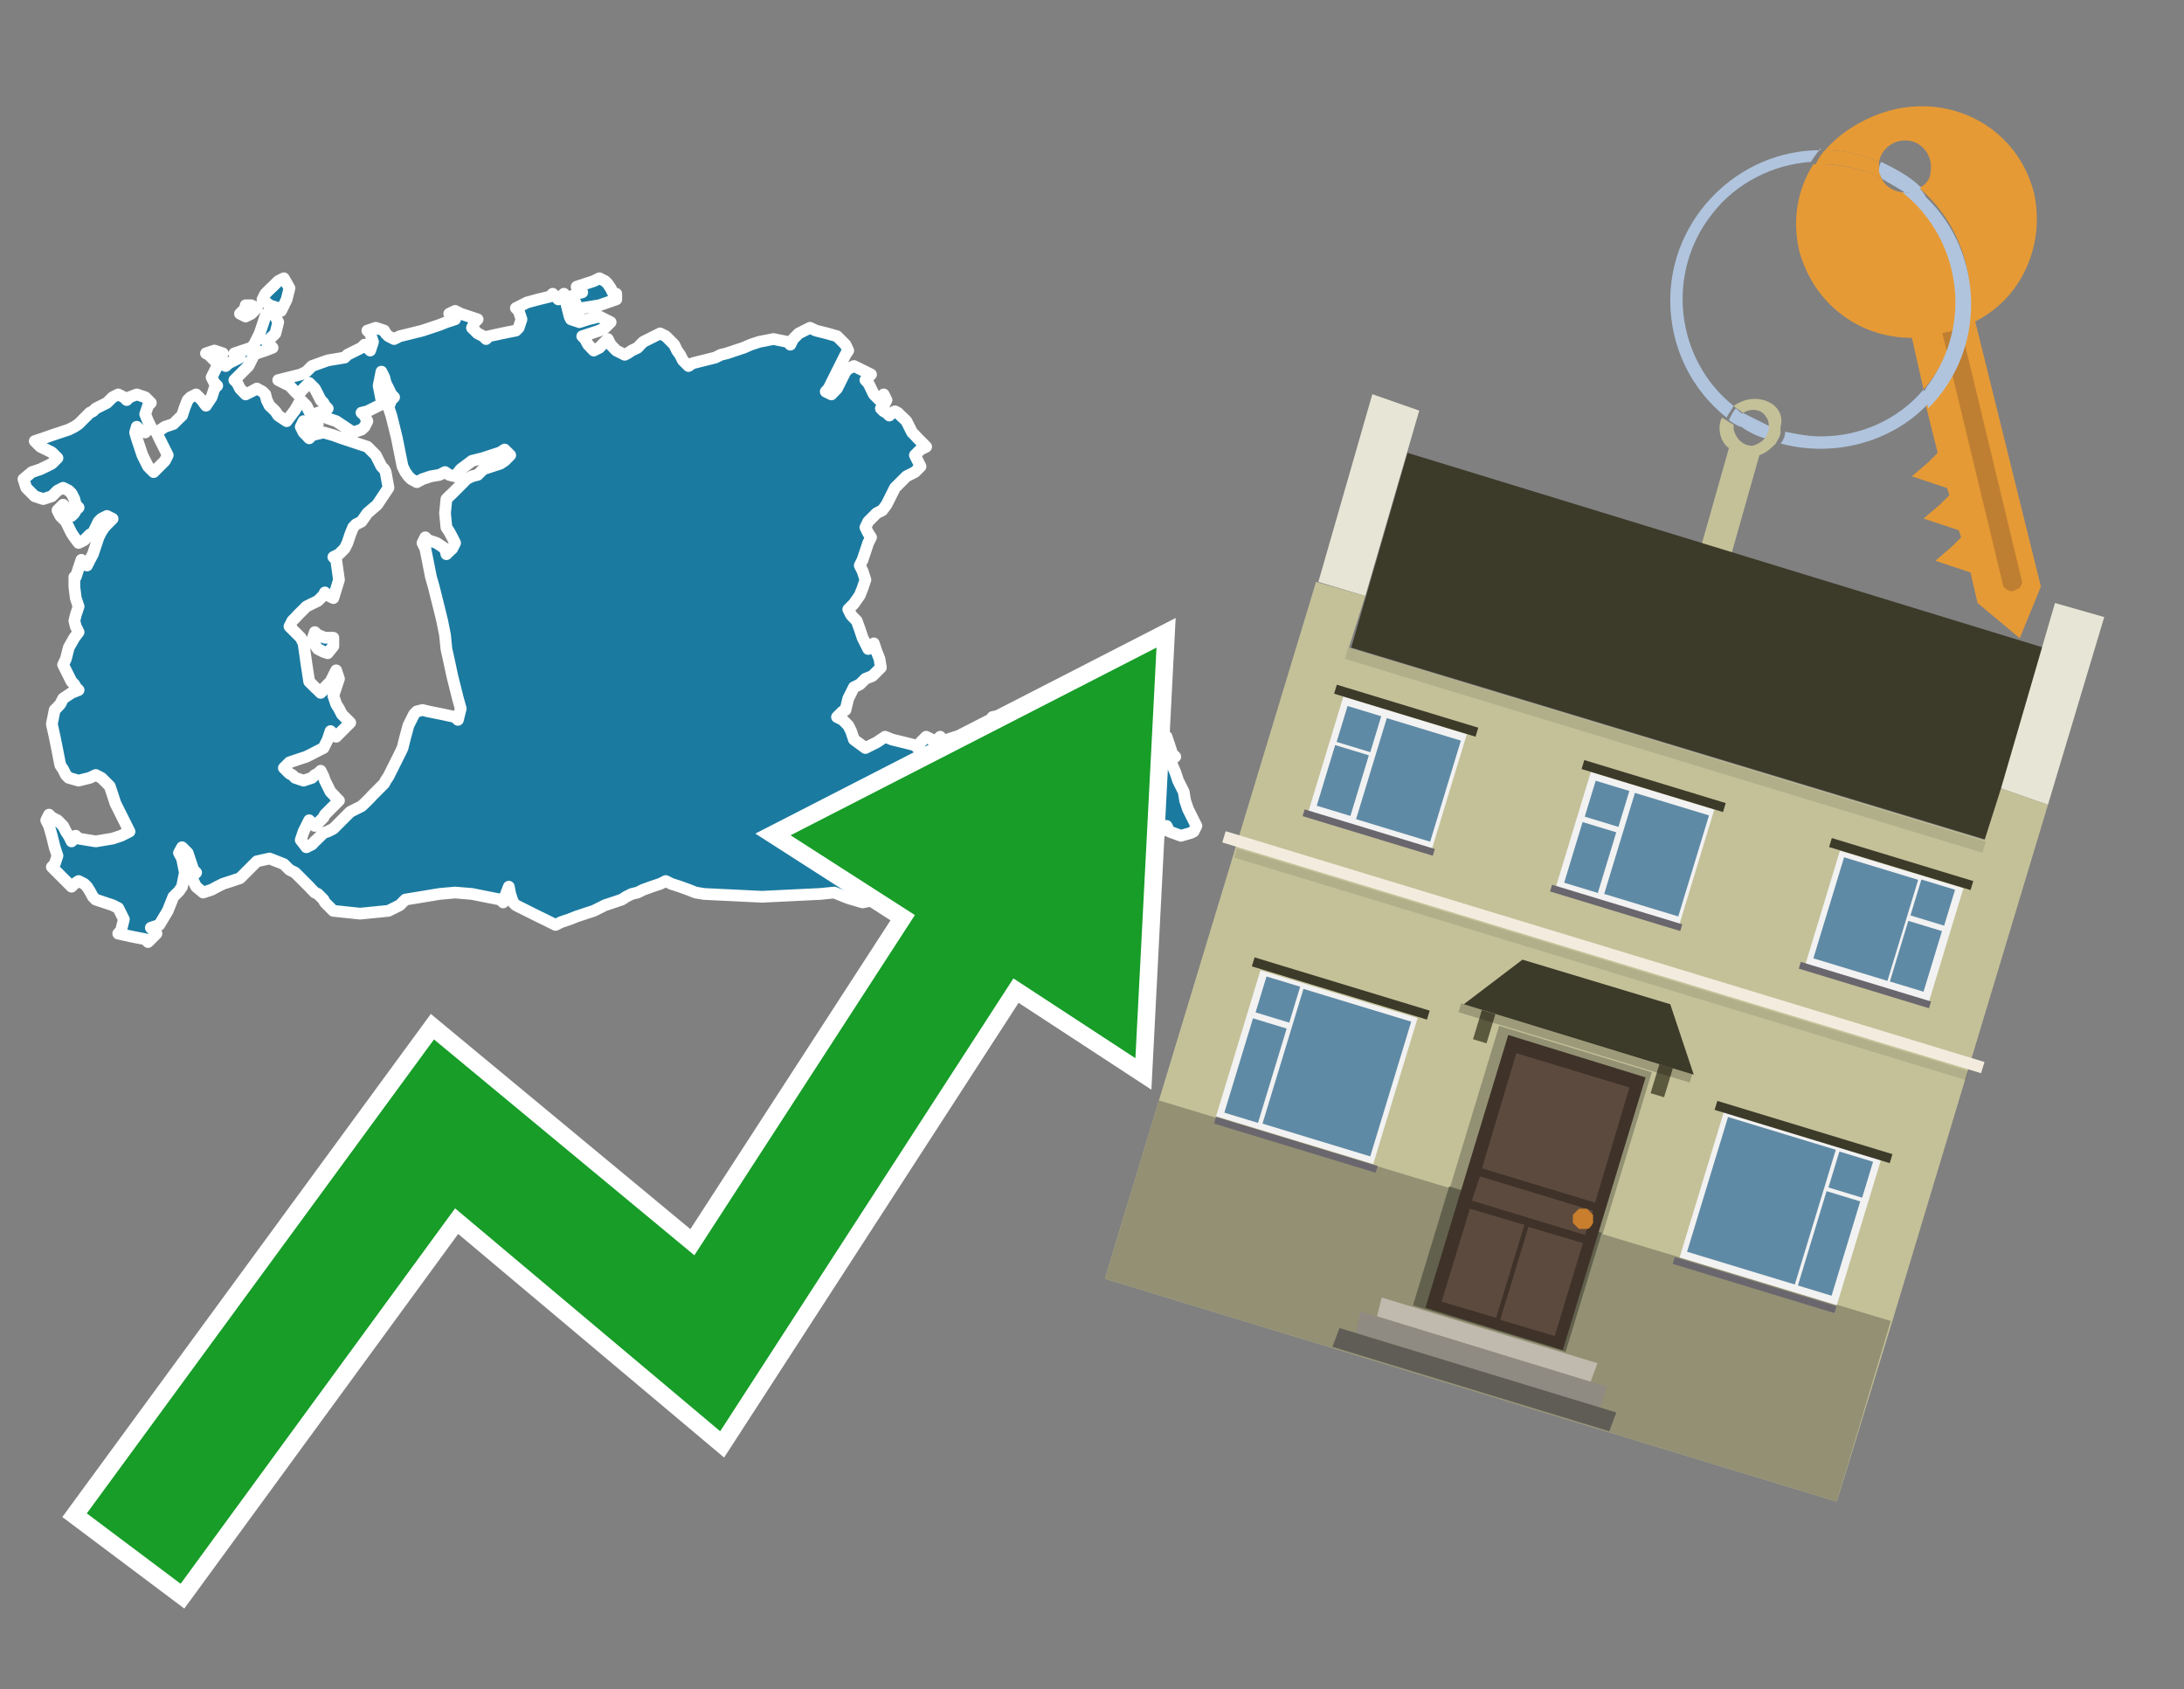 <?xml version="1.0" encoding="utf-8"?>
<!-- Generator: Adobe Illustrator 26.0.3, SVG Export Plug-In . SVG Version: 6.00 Build 0)  -->
<svg version="1.1" id="Text" xmlns="http://www.w3.org/2000/svg" xmlns:xlink="http://www.w3.org/1999/xlink" x="0px" y="0px"
	 width="93.1px" height="72px" viewBox="0 0 93.1 72" style="enable-background:new 0 0 93.1 72;" xml:space="preserve">
<rect x="0" y="0" width="93.1" height="72" fill="#808080" stroke="none"/>
<style type="text/css">
	.st0{fill:#1B7AA0;stroke:#FFFFFF;stroke-width:0.5;stroke-linejoin:round;}
	.st1{fill:none;stroke:#FFFFFF;stroke-width:1.5;stroke-miterlimit:10;}
	.st2{fill:#179D28;}
	.st3{fill:#E69A35;}
	.st4{fill:#B0C4DE;}
	.st5{fill:#C4C199;}
	.st6{fill:#BF7F32;}
	.st7{fill-rule:evenodd;clip-rule:evenodd;fill:#3C3A29;}
	.st8{fill-rule:evenodd;clip-rule:evenodd;fill:#E7E6D6;}
	.st9{fill-rule:evenodd;clip-rule:evenodd;fill:#C4C199;}
	.st10{fill-rule:evenodd;clip-rule:evenodd;fill:#939074;}
	.st11{opacity:0.1;fill-rule:evenodd;clip-rule:evenodd;}
	.st12{fill-rule:evenodd;clip-rule:evenodd;fill:#F3ECDE;}
	.st13{fill:#3C3A29;}
	.st14{fill-rule:evenodd;clip-rule:evenodd;fill:#939173;}
	.st15{fill-rule:evenodd;clip-rule:evenodd;fill:#62614D;}
	.st16{fill:#3E3229;}
	.st17{fill:#5D4A3E;}
	.st18{fill:#C87E2C;}
	.st19{fill-rule:evenodd;clip-rule:evenodd;fill:#C0B9AD;}
	.st20{fill-rule:evenodd;clip-rule:evenodd;fill:#908B82;}
	.st21{fill-rule:evenodd;clip-rule:evenodd;fill:#605D57;}
	.st22{fill:#5A583D;}
	.st23{opacity:0.2;}
	.st24{fill-rule:evenodd;clip-rule:evenodd;fill:#F2F2F2;}
	.st25{fill-rule:evenodd;clip-rule:evenodd;fill:#5F8AA5;}
	.st26{fill-rule:evenodd;clip-rule:evenodd;fill:#69666D;}
</style>
<path class="st0" d="M3.23,24.59L3.35,24.22L3.47,23.86L3.59,23.98L3.71,24.1L3.83,23.86L3.96,23.62L4.08,23.26L4.2,22.9L4.32,22.66L4.44,22.48L4.56,22.35L4.68,22.23L4.8,22.11L4.56,21.99L4.32,22.11L4.2,22.23L4.08,22.48L3.96,22.72L3.83,22.78L3.71,22.9L3.59,23.02L3.35,23.14L3.17,22.9L3.05,22.72L2.93,22.48L2.81,22.23L2.69,22.11L2.57,21.99L2.45,21.75L2.69,21.51L2.93,21.75L3.05,21.99L3.17,21.87L3.23,21.75L3.35,21.63L3.23,21.51L3.17,21.27L3.05,21.03L2.93,20.91L2.69,20.79L2.45,20.91L2.33,21.03L2.21,21.15L1.84,21.27L1.48,21.15L1.36,21.03L1.24,20.91L1.12,20.79L1.0,20.42L1.36,20.12L1.72,20.0L1.97,19.88L2.21,19.76L2.33,19.64L2.45,19.52L2.33,19.4L2.21,19.28L1.97,19.16L1.72,19.04L1.6,18.92L1.48,18.8L1.84,18.68L2.21,18.55L2.57,18.43L2.93,18.31L3.17,18.19L3.35,18.07L3.47,17.95L3.59,17.83L3.71,17.71L3.83,17.59L3.96,17.53L4.08,17.41L4.32,17.29L4.56,17.17L4.68,17.05L4.8,16.93L5.04,16.81L5.28,16.93L5.4,17.05L5.52,16.93L5.83,16.81L6.19,16.93L6.31,17.05L6.43,17.17L6.31,17.29L6.19,17.65L6.31,17.95L6.43,18.19L6.19,18.43L5.95,18.31L5.83,18.19L5.76,18.43L5.83,18.68L5.95,19.04L6.07,19.4L6.19,19.64L6.31,19.88L6.43,20.0L6.55,20.12L6.67,20.0L6.79,19.88L6.91,19.76L7.03,19.64L7.15,19.4L7.03,19.16L6.91,18.92L6.79,18.68L6.67,18.43L7.03,18.19L7.39,18.07L7.51,17.95L7.63,17.83L7.76,17.71L7.88,17.35L8.0,17.05L8.12,16.93L8.36,16.81L8.6,17.05L8.78,17.29L9.02,16.93L9.14,16.56L9.26,16.44L9.14,16.32L9.02,16.08L9.14,15.84L9.26,15.6L9.38,15.36L9.5,15.48L9.62,15.6L9.75,15.48L9.99,15.36L10.23,15.24L10.11,15.12L9.99,15.06L10.35,14.94L10.71,14.82L10.83,14.69L10.95,14.45L11.07,14.21L11.19,13.85L11.31,13.49L11.37,13.37L11.62,13.25L11.86,13.73L11.74,14.21L11.62,14.33L11.49,14.45L11.37,14.57L11.49,14.69L11.62,14.82L11.31,14.94L10.95,15.06L10.83,15.12L10.71,15.36L10.59,15.6L10.47,15.72L10.35,15.84L10.23,15.96L10.11,16.08L9.99,16.2L10.11,16.32L10.23,16.56L10.47,16.81L10.71,16.69L10.95,16.56L11.19,16.69L11.31,16.81L11.37,17.05L11.49,17.29L11.62,17.41L11.74,17.53L11.86,17.71L12.22,17.95L12.58,17.47L12.82,17.05L13.06,17.29L13.18,17.53L13.3,17.71L13.42,17.95L13.55,18.07L13.3,18.19L13.06,18.07L12.94,17.95L12.82,18.19L12.94,18.43L13.06,18.55L13.18,18.68L13.3,18.55L13.79,18.43L14.21,18.55L14.57,18.68L14.93,18.8L15.29,18.92L15.66,19.04L15.78,19.16L15.9,19.28L16.02,19.4L16.14,19.64L16.26,19.88L16.38,20.0L16.44,20.12L16.56,20.79L16.08,21.51L15.66,21.87L15.41,22.23L15.17,22.35L15.05,22.48L14.93,22.78L14.81,23.14L14.69,23.38L14.45,23.62L14.21,23.74L14.33,23.86L14.45,24.71L14.21,25.49L13.97,25.37L13.85,25.25L13.79,25.37L13.67,25.49L13.55,25.61L13.3,25.73L13.06,25.85L12.94,25.97L12.82,26.09L12.7,26.21L12.58,26.34L12.46,26.46L12.34,26.7L12.58,26.94L12.82,27.18L12.94,27.42L13.06,28.27L13.18,29.05L13.3,29.17L13.42,29.29L13.55,29.41L13.67,29.53L13.79,29.41L13.85,29.29L13.97,29.17L14.09,29.05L14.21,28.81L14.33,28.57L14.45,28.93L14.33,29.29L14.21,29.65L14.33,30.01L14.45,30.2L14.57,30.44L14.69,30.56L14.81,30.68L14.93,30.8L14.81,30.92L14.69,31.04L14.57,31.16L14.45,31.28L14.33,31.4L14.21,31.28L14.09,31.16L13.97,31.52L13.79,31.88L13.55,32.0L13.3,32.13L13.06,32.25L12.7,32.37L12.34,32.49L12.22,32.61L12.1,32.73L12.22,32.85L12.34,32.97L12.46,33.03L12.58,33.15L12.94,33.27L13.3,33.15L13.42,33.03L13.55,32.97L13.67,32.85L13.79,33.09L13.85,33.27L13.97,33.51L14.09,33.75L14.21,33.87L14.33,34.0L14.45,34.12L14.33,34.24L14.21,34.36L14.09,34.48L13.97,34.6L13.85,34.72L13.79,34.84L13.67,34.96L13.55,35.08L13.42,35.2L13.3,35.08L13.18,34.96L13.06,35.2L12.94,35.44L12.82,35.8L13.06,36.11L13.3,35.99L13.42,35.86L13.55,35.74L13.67,35.62L13.79,35.5L13.97,35.44L14.21,35.32L14.33,35.2L14.45,35.08L14.57,34.96L14.69,34.84L14.81,34.72L14.93,34.6L15.17,34.48L15.41,34.36L15.54,34.24L15.66,34.12L15.78,34.0L15.9,33.87L16.02,33.75L16.14,33.63L16.26,33.51L16.38,33.39L16.44,33.27L16.56,33.09L16.68,32.85L16.8,32.61L16.92,32.37L17.04,32.13L17.16,31.88L17.28,31.4L17.41,30.92L17.53,30.68L17.65,30.44L17.77,30.32L18.01,30.26L18.25,30.32L18.85,30.44L19.4,30.56L19.52,30.68L19.64,30.2L19.52,29.77L19.4,29.29L19.28,28.81L19.15,28.2L19.03,27.66L18.97,27.06L18.85,26.46L18.73,25.97L18.61,25.49L18.49,25.01L18.37,24.59L18.25,23.98L18.13,23.38L18.01,23.14L18.13,22.9L18.25,23.02L18.61,23.14L18.97,23.38L19.03,23.62L19.15,23.5L19.28,23.38L19.4,23.14L19.28,22.9L19.15,22.66L19.03,22.48L18.97,21.87L19.03,21.27L19.15,21.15L19.28,21.03L19.4,20.91L19.52,20.79L19.64,20.67L19.76,20.55L19.88,20.42L20.12,20.3L20.36,20.24L20.48,20.12L20.6,20.0L20.96,19.88L21.33,19.76L21.51,19.64L21.75,19.4L21.51,19.16L21.33,19.28L20.96,19.4L20.6,19.52L20.12,19.64L19.64,20.0L19.4,20.3L19.15,20.24L18.97,20.12L18.73,20.24L18.37,20.3L18.01,20.42L17.77,20.55L17.53,20.42L17.41,20.3L17.28,20.12L17.16,19.88L17.04,19.28L16.92,18.68L16.8,18.19L16.68,17.71L16.56,17.35L16.68,17.05L16.8,16.93L16.68,16.81L16.56,16.56L16.44,16.32L16.38,16.08L16.26,15.84L16.14,16.44L16.26,17.05L16.38,17.17L16.14,17.29L15.9,17.41L15.66,17.53L15.41,17.59L15.54,17.71L15.66,17.95L15.54,18.19L15.41,18.31L15.05,18.43L14.69,18.19L14.33,17.95L13.97,17.83L13.79,17.71L13.55,17.59L13.79,17.53L13.97,17.41L13.85,17.29L13.79,17.17L13.67,17.05L13.55,16.81L13.42,16.56L13.3,16.44L13.18,16.32L13.06,16.44L12.94,16.56L12.82,16.69L12.7,16.81L12.58,16.69L12.46,16.56L12.34,16.44L12.1,16.32L11.86,16.2L12.34,16.08L12.82,15.96L13.06,15.84L13.3,15.6L13.97,15.36L14.69,15.24L14.81,15.12L14.93,15.06L15.17,14.94L15.41,14.82L15.54,14.69L15.66,14.82L15.78,14.94L15.9,14.57L15.78,14.21L15.66,14.09L16.02,13.97L16.38,14.09L16.44,14.21L16.56,14.33L16.8,14.45L17.04,14.33L17.53,14.21L18.01,14.09L18.37,13.97L18.73,13.85L19.03,13.73L19.4,13.61L19.28,13.49L19.15,13.37L19.4,13.25L19.64,13.37L20.0,13.49L20.36,13.61L20.24,13.73L20.12,13.97L20.36,14.21L20.6,14.33L20.72,14.45L20.84,14.33L21.39,14.21L21.99,14.09L22.11,13.97L22.23,13.61L22.11,13.25L21.99,13.13L22.23,13.01L22.47,12.89L22.95,12.76L23.44,12.64L23.56,12.52L23.68,12.64L23.8,12.76L23.92,12.64L24.04,12.52L24.16,13.01L24.28,13.49L24.34,13.61L24.7,13.73L25.07,13.61L25.55,13.49L26.03,13.73L25.79,13.97L25.55,14.09L25.19,14.21L24.82,14.33L24.94,14.45L25.07,14.69L25.31,14.94L25.55,14.82L25.67,14.69L25.79,14.57L25.91,14.45L26.03,14.69L26.27,14.94L26.51,15.06L26.63,15.12L26.75,15.06L26.93,14.94L27.18,14.82L27.3,14.69L27.42,14.57L27.66,14.45L27.9,14.33L28.14,14.21L28.38,14.33L28.5,14.45L28.62,14.57L28.74,14.69L28.86,14.94L28.99,15.12L29.11,15.36L29.35,15.6L29.53,15.48L30.01,15.36L30.49,15.24L30.73,15.12L30.98,15.06L31.34,14.94L31.7,14.82L32.0,14.69L32.36,14.57L32.97,14.45L33.57,14.57L33.69,14.69L33.81,14.45L34.05,14.21L34.29,14.09L34.53,13.97L34.78,14.09L35.26,14.21L35.68,14.33L35.8,14.45L35.92,14.57L36.04,14.69L36.16,14.94L36.04,15.12L35.92,15.36L35.8,15.6L35.68,15.84L35.56,16.08L35.44,16.32L35.32,16.56L35.2,16.69L35.44,16.81L35.68,16.56L35.8,16.32L35.92,16.08L36.04,15.84L36.16,15.72L36.4,15.6L36.65,15.72L36.89,15.84L37.13,15.96L37.01,16.08L36.89,16.2L37.01,16.32L37.13,16.56L37.25,16.81L37.37,16.93L37.49,17.05L37.55,16.93L37.67,16.81L37.79,17.05L37.67,17.29L37.55,17.41L37.67,17.53L37.79,17.59L37.91,17.71L38.03,17.59L38.15,17.53L38.27,17.59L38.39,17.71L38.52,17.83L38.64,17.95L38.76,18.19L38.88,18.43L39.0,18.55L39.12,18.68L39.24,18.8L39.36,18.92L39.48,19.04L39.24,19.16L39.0,19.4L39.12,19.64L39.24,19.88L39.0,20.12L38.76,20.24L38.64,20.3L38.52,20.42L38.39,20.55L38.27,20.67L38.15,20.79L38.03,21.03L37.91,21.27L37.79,21.51L37.61,21.75L37.37,21.87L37.25,21.99L37.13,22.11L37.01,22.23L36.89,22.48L37.01,22.72L37.13,22.9L37.01,23.14L36.89,23.5L36.77,23.86L36.65,24.1L36.77,24.34L36.89,24.71L36.77,25.07L36.65,25.37L36.4,25.73L36.16,25.97L36.28,26.21L36.4,26.34L36.52,26.46L36.65,26.82L36.77,27.18L36.89,27.42L37.01,27.66L37.13,27.54L37.25,27.42L37.37,27.78L37.49,28.08L37.55,28.45L37.19,28.81L36.89,28.93L36.77,29.05L36.65,29.17L36.4,29.29L36.16,29.77L36.04,30.26L35.92,30.32L35.8,30.44L35.68,30.56L35.92,30.68L36.16,30.92L36.28,31.16L36.4,31.52L36.89,31.88L37.37,31.64L37.73,31.4L38.03,31.52L38.52,31.64L39.0,31.76L39.12,31.88L39.24,31.64L39.48,31.4L39.72,31.52L39.84,31.64L39.96,31.52L40.08,31.4L40.14,31.52L40.26,31.64L40.38,31.52L40.75,31.4L41.11,31.52L41.23,31.64L41.35,31.52L41.71,31.4L42.07,31.28L42.19,31.16L42.31,31.04L42.44,30.92L42.56,30.8L42.44,30.68L42.31,30.56L42.92,30.44L43.46,30.56L43.34,30.68L43.22,30.8L43.58,30.92L43.94,30.8L44.31,30.68L44.67,30.56L45.27,30.44L45.81,30.8L46.05,31.16L46.3,31.04L46.17,30.92L46.05,30.8L46.3,30.68L46.54,30.56L46.66,30.44L46.78,30.56L46.9,30.68L47.02,30.8L47.14,30.92L47.26,31.16L47.38,31.4L47.5,31.52L47.62,31.64L47.74,31.88L47.8,32.13L47.92,32.55L48.04,33.03L48.17,33.27L48.41,33.51L48.65,33.39L48.53,33.27L48.41,32.55L48.29,31.88L48.17,31.52L48.04,31.16L47.92,30.8L48.17,30.44L48.41,30.56L48.89,30.68L49.37,30.92L49.49,31.16L49.61,31.28L49.73,31.4L49.85,31.76L49.97,32.13L50.1,32.25L49.97,32.37L49.85,32.49L49.97,32.61L50.1,32.91L50.22,33.27L50.34,33.51L50.46,33.75L50.52,34.12L50.64,34.48L50.76,34.72L50.88,34.96L51.0,35.2L50.88,35.44L50.76,35.5L50.34,35.62L49.85,35.44L49.73,35.2L49.61,35.32L49.49,35.44L49.37,35.62L49.13,35.86L48.89,35.74L48.65,35.62L48.41,35.74L48.17,35.86L47.92,35.74L47.8,35.62L47.74,35.74L47.62,35.86L47.5,35.99L47.26,36.11L47.02,36.23L46.78,36.35L46.54,36.47L46.3,36.59L46.05,36.47L45.93,36.35L45.81,36.47L45.39,36.59L44.91,36.71L44.31,36.83L43.7,36.95L43.34,37.07L42.98,37.19L42.68,37.31L42.31,37.43L41.71,37.55L41.11,37.67L40.99,37.79L40.87,37.92L40.75,38.04L40.63,38.1L40.51,38.22L40.38,38.1L40.26,38.04L40.14,37.92L39.72,37.79L39.24,37.92L38.39,38.04L37.55,38.1L37.49,38.22L37.37,38.34L36.77,38.46L36.16,38.28L35.56,38.04L34.96,38.1L32.48,38.22L30.01,38.1L29.65,38.04L29.35,37.92L28.99,37.79L28.62,37.67L28.38,37.55L28.14,37.67L27.78,37.79L27.42,37.92L27.18,38.04L26.93,38.1L26.69,38.22L26.51,38.34L26.15,38.46L25.79,38.58L25.55,38.7L25.31,38.82L24.94,38.94L24.58,39.06L24.28,39.18L23.92,39.3L23.68,39.42L23.44,39.3L23.2,39.18L22.95,39.06L22.71,38.94L22.47,38.82L22.23,38.7L21.99,38.58L21.87,38.46L21.75,38.1L21.69,37.79L21.57,38.1L21.45,38.46L21.33,38.34L20.72,38.22L20.12,38.1L19.4,38.04L18.73,38.1L18.01,38.22L17.28,38.34L17.16,38.46L17.04,38.58L16.8,38.7L16.56,38.82L15.35,38.94L14.21,38.82L14.09,38.7L13.97,38.58L13.85,38.46L13.79,38.34L13.67,38.22L13.55,38.1L13.42,38.04L13.3,37.92L13.18,37.79L13.06,37.67L12.94,37.55L12.82,37.43L12.7,37.31L12.58,37.19L12.34,37.07L12.1,36.83L11.49,36.59L10.95,36.71L10.83,36.83L10.71,36.95L10.59,37.07L10.47,37.19L10.35,37.31L10.23,37.43L9.87,37.55L9.5,37.67L9.26,37.79L9.02,37.92L8.66,38.04L8.36,37.79L8.24,37.55L8.12,37.43L8.24,37.31L8.36,37.19L8.24,37.07L8.12,36.71L8.0,36.35L7.88,36.23L7.76,36.11L7.63,36.35L7.76,36.59L7.88,37.19L7.76,37.79L7.63,37.98L7.39,38.22L7.15,38.82L6.79,39.42L6.43,39.54L6.55,39.66L6.67,39.79L6.55,39.91L6.43,40.03L6.31,40.15L6.19,40.03L5.58,39.91L5.04,39.79L5.16,39.66L5.28,39.18L5.04,38.7L4.8,38.58L4.44,38.46L4.08,38.34L3.96,38.22L3.83,37.98L3.71,37.79L3.59,37.67L3.35,37.55L3.17,37.67L3.05,37.79L2.93,37.67L2.81,37.55L2.69,37.43L2.57,37.31L2.45,37.19L2.33,37.07L2.21,36.95L2.33,36.83L2.45,36.47L2.33,36.11L2.21,35.62L2.09,35.2L1.97,34.96L2.09,34.72L2.21,34.84L2.45,34.96L2.69,35.2L2.81,35.44L2.93,35.62L3.05,35.86L3.17,35.74L3.23,35.62L3.35,35.74L4.08,35.86L4.8,35.74L5.16,35.62L5.52,35.44L5.4,35.2L5.28,34.96L5.16,34.72L5.04,34.48L4.92,34.24L4.8,33.87L4.68,33.51L4.56,33.39L4.44,33.27L4.32,33.15L4.08,33.03L3.83,33.15L3.35,33.27L2.93,33.15L2.81,33.03L2.69,32.79L2.57,32.61L2.45,32.0L2.33,31.4L2.21,30.86L2.33,30.26L2.45,30.14L2.57,30.01L2.69,29.77L3.05,29.53L3.35,29.41L3.23,29.29L3.17,29.17L3.05,29.05L2.93,28.81L2.81,28.57L2.69,28.33L2.81,28.08L2.93,27.6L3.17,27.18L3.35,26.94L3.23,26.7L3.17,26.46L3.23,26.21L3.35,25.85L3.23,25.49L3.17,25.01L3.17,24.59ZM26.27,12.76L25.55,13.01L24.82,13.13L24.7,13.25L24.58,13.01L24.46,12.76L24.34,12.64L24.58,12.52L24.82,12.46L24.7,12.34L24.58,12.22L24.94,12.1L25.31,11.98L25.55,11.86L25.79,11.98L25.91,12.1L26.03,12.28L26.15,12.52L26.27,12.52ZM14.21,27.54L13.97,27.84L13.79,27.78L13.55,27.66L13.3,27.3L13.42,26.94L13.55,27.06L13.85,27.18L14.21,27.18ZM11.86,13.13L11.49,13.01L11.19,12.76L11.31,12.52L11.37,12.46L11.49,12.34L11.62,12.22L11.74,12.1L11.86,11.98L12.1,11.86L12.34,12.28L12.22,12.76L12.1,13.01L11.98,13.25L11.86,13.25ZM9.14,15.36L9.02,15.24L8.9,15.12L8.78,15.06L9.14,14.94L9.5,15.06L9.38,15.12L9.26,15.24L9.26,15.36ZM10.71,13.01L10.95,13.13L10.83,13.25L10.71,13.37L10.47,13.49L10.23,13.37L10.35,13.25L10.47,13.13L10.47,13.01Z"/>
<polygon class="st1" points="49.3,27.6 33.7,35.6 39,39 29.6,53.5 18.5,44.3 3.7,64.5 7.7,67.5 19.4,51.5 30.7,61 43.2,41.7 
	48.4,45.1 "/>
<polygon class="st2" points="49.3,27.6 33.7,35.6 39,39 29.6,53.5 18.5,44.3 3.7,64.5 7.7,67.5 19.4,51.5 30.7,61 43.2,41.7 
	48.4,45.1 "/>
<path class="st3" d="M80.2,7.6c0-0.1-0.1-0.2-0.1-0.3c0-0.1,0-0.3,0-0.4c-0.7-0.3-1.5-0.5-2.3-0.5c-0.2,0.2-0.3,0.4-0.4,0.6
	c0.1,0,0.2,0,0.3,0C78.5,7,79.4,7.2,80.2,7.6z"/>
<path class="st4" d="M77.6,6.4c-3.5,0-6.4,2.9-6.4,6.4c0,2,0.9,3.8,2.4,5c0.1-0.2,0.2-0.3,0.3-0.5c-2.5-2-2.9-5.7-0.9-8.2
	c1-1.3,2.6-2.1,4.2-2.2c0.1-0.2,0.3-0.4,0.4-0.6V6.4z"/>
<path class="st3" d="M84.2,13.7c2-1,3-3.3,2.5-5.5C86,5.5,83.3,4,80.6,4.7c-1.1,0.3-2.1,0.9-2.8,1.7c0.8,0,1.6,0.2,2.3,0.5
	c0.1-0.6,0.7-1,1.3-0.9c0.6,0.1,1,0.7,0.9,1.3c0,0.3-0.2,0.6-0.5,0.7c2.7,2.3,2.9,6.4,0.6,9c-0.1,0.1-0.2,0.2-0.3,0.3l0.5,2
	l-0.4,0.4l-0.7,0.6l0.9,0.3l0.6,0.2l0.1,0.3l-0.4,0.4L82,22.1l0.9,0.3l0.6,0.2l0.1,0.3l-0.4,0.4l-0.7,0.6l0.9,0.3l0.6,0.2l0.3,1.3
	l1.8,1.5L87,25L84.2,13.7z"/>
<path class="st3" d="M81.2,8.2c-0.4,0-0.8-0.2-1-0.6C79.4,7.2,78.5,7,77.6,7c-0.1,0-0.2,0-0.3,0c-0.7,1.1-0.9,2.4-0.6,3.7
	c0.6,2.2,2.5,3.7,4.8,3.7l0.5,2.2c2.1-2.4,1.9-6.1-0.6-8.2C81.3,8.3,81.2,8.3,81.2,8.2z"/>
<path class="st4" d="M74.1,18.1c0.4,0.3,0.8,0.5,1.2,0.6c0.1-0.1,0.2-0.3,0.2-0.5l0,0c-0.4-0.2-0.8-0.4-1.2-0.6
	C74.2,17.8,74.1,17.9,74.1,18.1z"/>
<path class="st4" d="M74.4,17.7c-0.2-0.1-0.3-0.2-0.4-0.3c-0.1,0.1-0.2,0.3-0.3,0.5c0.1,0.1,0.3,0.2,0.5,0.3
	C74.1,17.9,74.2,17.8,74.4,17.7z"/>
<path class="st5" d="M74.8,17c-0.3,0-0.6,0.1-0.9,0.3c0.1,0.1,0.3,0.2,0.4,0.3c0.3-0.2,0.8-0.2,1,0.2c0.1,0.1,0.1,0.3,0.1,0.4l0,0
	c0,0.4-0.3,0.7-0.7,0.8c-0.4,0-0.7-0.3-0.8-0.7c0,0,0,0,0-0.1v-0.1c-0.2-0.1-0.3-0.2-0.5-0.3c-0.2,0.4-0.1,1,0.3,1.3l-1.7,6l1.3,0.3
	l1.7-6c0.3-0.1,0.5-0.3,0.7-0.5c0.1-0.2,0.2-0.3,0.2-0.5c0-0.1,0-0.1,0-0.2C76.1,17.5,75.5,17,74.8,17z"/>
<path class="st6" d="M86,25.1l-0.2,0.1c-0.2,0-0.3-0.1-0.4-0.2l0,0l-2.6-10.8l0.8-0.2l2.6,10.8C86.2,24.9,86.1,25.1,86,25.1L86,25.1
	z"/>
<path class="st4" d="M80.1,7.3c0,0.1,0.1,0.2,0.1,0.3c0.3,0.2,0.7,0.4,1,0.6c0.1,0,0.2,0,0.3,0c0.1,0,0.3-0.1,0.4-0.2
	c-0.5-0.5-1.1-0.8-1.7-1.1C80.1,7,80.1,7.2,80.1,7.3z"/>
<path class="st4" d="M77.6,18.6c-0.5,0-1-0.1-1.5-0.2c0,0.2-0.1,0.4-0.2,0.5c2.2,0.6,4.7,0,6.3-1.7L82,16.6
	C80.9,17.9,79.3,18.6,77.6,18.6z"/>
<path class="st4" d="M81.8,8c-0.1,0.1-0.2,0.1-0.4,0.2c-0.1,0-0.2,0-0.3,0c2.5,2,3,5.6,1.1,8.2c-0.1,0.1-0.1,0.2-0.2,0.3l0.2,0.7
	c2.5-2.5,2.4-6.6-0.1-9C82,8.2,81.9,8.1,81.8,8L81.8,8z"/>
<g>
	<polygon class="st7" points="84.7,35.8 57.6,27.6 60,19.3 87.1,27.6 84.7,35.8 	"/>
	<polygon class="st8" points="87.3,34.3 85.3,33.6 87.6,25.7 89.7,26.3 87.3,34.3 	"/>
	<polygon class="st8" points="58.2,25.4 56.2,24.8 58.5,16.8 60.5,17.5 58.2,25.4 	"/>
	<polygon class="st9" points="80.7,56.2 87.3,34.3 85.3,33.6 84.6,35.8 57.5,27.6 58.2,25.4 56.1,24.8 47.1,54.5 78.3,64 	"/>
	<polygon class="st10" points="78.3,64 80.6,56.3 49.4,46.9 47.1,54.5 78.3,64 	"/>
	
		<rect x="56.8" y="31.7" transform="matrix(0.957 0.291 -0.291 0.957 12.341 -19.265)" class="st11" width="28.4" height="0.5"/>
	
		<rect x="51.5" y="40.4" transform="matrix(-0.957 -0.291 0.291 -0.957 121.979 99.389)" class="st12" width="33.8" height="0.5"/>
	
		<rect x="51.9" y="40.8" transform="matrix(-0.957 -0.291 0.291 -0.957 121.603 100.183)" class="st11" width="32.6" height="0.4"/>
	<g>
		<polygon class="st13" points="64.9,40.9 71.2,42.8 72.2,45.8 62.4,42.8 		"/>
		
			<rect x="61.9" y="44.4" transform="matrix(-0.957 -0.291 0.291 -0.957 113.093 118.165)" class="st14" width="6.8" height="12.5"/>
		
			<rect x="60.9" y="51.5" transform="matrix(-0.957 -0.291 0.291 -0.957 110.035 124.623)" class="st15" width="6.8" height="5.3"/>
		<g transform="matrix( 0.861, 0, 0, 0.861, 2148,666.7) ">
			<g>
				<g id="Symbol_9_0_Layer2_0_MEMBER_8_MEMBER_12_MEMBER_0_FILL_00000089576131411167447340000009604662525010445698_">
					<path class="st16" d="M-2413.3-721l-6.8-2.1l-4.1,13.5l6.8,2.1L-2413.3-721z"/>
				</g>
			</g>
		</g>
		<g transform="matrix( 0.861, 0, 0, 0.861, 2148,666.7) ">
			<g>
				<g id="Symbol_9_0_Layer2_0_MEMBER_8_MEMBER_12_MEMBER_1_MEMBER_1_FILL_00000135675296243518298590000004162584388200013184_">
					<path class="st17" d="M-2419.7-722.2l-1.7,5.7l5.6,1.7l1.7-5.7L-2419.7-722.2z"/>
				</g>
			</g>
		</g>
		<g transform="matrix( 0.861, 0, 0, 0.861, 2148,666.7) ">
			<g>
				<g id="Symbol_9_0_Layer2_0_MEMBER_8_MEMBER_12_MEMBER_2_MEMBER_0_FILL_00000029758671541259873570000011131321775149160612_">
					<path class="st17" d="M-2420.7-709.1l1.4-4.6l-2.7-0.8l-1.4,4.6L-2420.7-709.1z"/>
				</g>
			</g>
		</g>
		<g transform="matrix( 0.861, 0, 0, 0.861, 2148,666.7) ">
			<g>
				<g id="Symbol_9_0_Layer2_0_MEMBER_8_MEMBER_12_MEMBER_2_MEMBER_1_FILL_00000165928779308511961820000016729068654790051731_">
					<path class="st17" d="M-2417.8-708.2l1.4-4.6l-2.7-0.8l-1.4,4.6L-2417.8-708.2z"/>
				</g>
			</g>
		</g>
		<g transform="matrix( 0.861, 0, 0, 0.861, 2148,666.7) ">
			<g>
				<g id="Symbol_9_0_Layer2_0_MEMBER_8_MEMBER_12_MEMBER_2_MEMBER_1_FILL_00000072991452508176076110000012719211671238586511_">
					<path class="st17" d="M-2416.3-713.2l0.4-1.2l-5.6-1.7l-0.4,1.2L-2416.3-713.2z"/>
				</g>
			</g>
		</g>
		<g transform="matrix( 0.861, 0, 0, 0.861, 2148,666.7) ">
			<g>
				<g id="Symbol_9_0_Layer2_0_MEMBER_8_MEMBER_13_FILL_00000063606496691541741610000016439768115639569326_">
					<path class="st18" d="M-2415.9-713.8c0-0.1,0-0.3,0-0.4c-0.1-0.1-0.2-0.2-0.3-0.3c-0.1,0-0.3,0-0.4,0c-0.1,0.1-0.2,0.2-0.3,0.3
						c0,0.2,0,0.3,0,0.4c0.1,0.1,0.2,0.2,0.3,0.3c0.2,0,0.3,0,0.4,0C-2416.1-713.5-2416-713.6-2415.9-713.8z"/>
				</g>
			</g>
		</g>
		<polygon class="st19" points="58.7,56.1 58.9,55.3 68.1,58.1 67.8,58.9 58.7,56.1 		"/>
		<polygon class="st20" points="57.8,56.8 58,55.9 68.5,59.1 68.2,60 57.8,56.8 		"/>
		<polygon class="st21" points="56.8,57.4 57.1,56.6 68.9,60.2 68.6,61 56.8,57.4 		"/>
		
			<rect x="70.6" y="45.4" transform="matrix(-0.957 -0.291 0.291 -0.957 125.288 110.757)" class="st22" width="0.6" height="1.3"/>
		
			<rect x="63" y="43.1" transform="matrix(-0.957 -0.291 0.291 -0.957 111.116 104.045)" class="st22" width="0.6" height="1.3"/>
		
			<rect x="62.1" y="44.3" transform="matrix(-0.957 -0.291 0.291 -0.957 118.568 106.604)" class="st23" width="10.3" height="0.4"/>
	</g>
	<g>
		
			<rect x="52.7" y="42.2" transform="matrix(-0.957 -0.291 0.291 -0.957 96.692 105.332)" class="st24" width="7" height="6.5"/>
		<g>
			<rect x="54" y="43.3" transform="matrix(0.291 -0.957 0.957 0.291 -3.334 86.966)" class="st25" width="6" height="4.8"/>
			
				<rect x="53.7" y="41.9" transform="matrix(0.291 -0.957 0.957 0.291 -2.202 82.346)" class="st25" width="1.6" height="1.5"/>
			
				<rect x="51.4" y="44.8" transform="matrix(0.291 -0.957 0.957 0.291 -5.64 83.574)" class="st25" width="4.2" height="1.5"/>
		</g>
		
			<rect x="53.3" y="42" transform="matrix(-0.957 -0.291 0.291 -0.957 99.615 99.16)" class="st7" width="7.8" height="0.4"/>
		
			<rect x="51.5" y="48.6" transform="matrix(-0.957 -0.291 0.291 -0.957 93.782 111.477)" class="st26" width="7.2" height="0.3"/>
	</g>
	<g>
		
			<rect x="56.4" y="30.4" transform="matrix(-0.957 -0.291 0.291 -0.957 106.172 81.677)" class="st24" width="5.5" height="5.1"/>
		<g>
			
				<rect x="57.7" y="31.6" transform="matrix(0.291 -0.957 0.957 0.291 10.775 80.936)" class="st25" width="4.5" height="3.3"/>
			
				<rect x="57.1" y="30.3" transform="matrix(0.291 -0.957 0.957 0.291 11.365 77.448)" class="st25" width="1.6" height="1.5"/>
			
				<rect x="55.9" y="32.5" transform="matrix(0.291 -0.957 0.957 0.291 8.761 78.378)" class="st25" width="2.7" height="1.5"/>
		</g>
		
			<rect x="56.8" y="30.2" transform="matrix(-0.957 -0.291 0.291 -0.957 108.469 76.828)" class="st7" width="6.3" height="0.4"/>
		
			<rect x="55.5" y="35.4" transform="matrix(-0.957 -0.291 0.291 -0.957 103.889 86.499)" class="st26" width="5.8" height="0.3"/>
	</g>
	<g>
		
			<rect x="67" y="33.6" transform="matrix(-0.957 -0.291 0.291 -0.957 125.935 91.036)" class="st24" width="5.5" height="5.1"/>
		<g>
			
				<rect x="68.3" y="34.8" transform="matrix(0.291 -0.957 0.957 0.291 15.205 93.335)" class="st25" width="4.5" height="3.3"/>
			
				<rect x="67.7" y="33.5" transform="matrix(0.291 -0.957 0.957 0.291 15.795 89.846)" class="st25" width="1.6" height="1.5"/>
			
				<rect x="66.4" y="35.7" transform="matrix(0.291 -0.957 0.957 0.291 13.19 90.777)" class="st25" width="2.7" height="1.5"/>
		</g>
		
			<rect x="67.4" y="33.4" transform="matrix(-0.957 -0.291 0.291 -0.957 128.231 86.187)" class="st7" width="6.3" height="0.4"/>
		
			<rect x="66.1" y="38.6" transform="matrix(-0.957 -0.291 0.291 -0.957 123.651 95.857)" class="st26" width="5.8" height="0.3"/>
	</g>
	<g>
		
			<rect x="77.6" y="36.9" transform="matrix(0.957 0.291 -0.291 0.957 14.908 -21.636)" class="st24" width="5.5" height="5.1"/>
		<g>
			
				<rect x="77.2" y="37.5" transform="matrix(0.291 -0.957 0.957 0.291 18.948 103.812)" class="st25" width="4.5" height="3.3"/>
			
				<rect x="81.6" y="37.7" transform="matrix(0.291 -0.957 0.957 0.291 21.615 106.136)" class="st25" width="1.6" height="1.5"/>
			
				<rect x="80.3" y="39.9" transform="matrix(0.291 -0.957 0.957 0.291 19.01 107.067)" class="st25" width="2.7" height="1.5"/>
		</g>
		
			<rect x="77.9" y="36.6" transform="matrix(0.957 0.291 -0.291 0.957 14.188 -21.977)" class="st7" width="6.3" height="0.4"/>
		
			<rect x="76.6" y="41.8" transform="matrix(0.957 0.291 -0.291 0.957 15.624 -21.297)" class="st26" width="5.8" height="0.3"/>
	</g>
	<g>
		
			<rect x="72.4" y="48.2" transform="matrix(0.957 0.291 -0.291 0.957 18.23 -19.825)" class="st24" width="7" height="6.5"/>
		<g>
			
				<rect x="72.1" y="48.8" transform="matrix(0.291 -0.957 0.957 0.291 4.234 108.148)" class="st25" width="6" height="4.8"/>
			
				<rect x="78.1" y="49.3" transform="matrix(0.291 -0.957 0.957 0.291 8.037 111.005)" class="st25" width="1.6" height="1.5"/>
			
				<rect x="75.9" y="52.2" transform="matrix(0.291 -0.957 0.957 0.291 4.599 112.233)" class="st25" width="4.2" height="1.5"/>
		</g>
		<rect x="73" y="48" transform="matrix(0.957 0.291 -0.291 0.957 17.314 -20.259)" class="st7" width="7.8" height="0.4"/>
		
			<rect x="71.2" y="54.6" transform="matrix(0.957 0.291 -0.291 0.957 19.143 -19.393)" class="st26" width="7.2" height="0.3"/>
	</g>
</g>
</svg>
